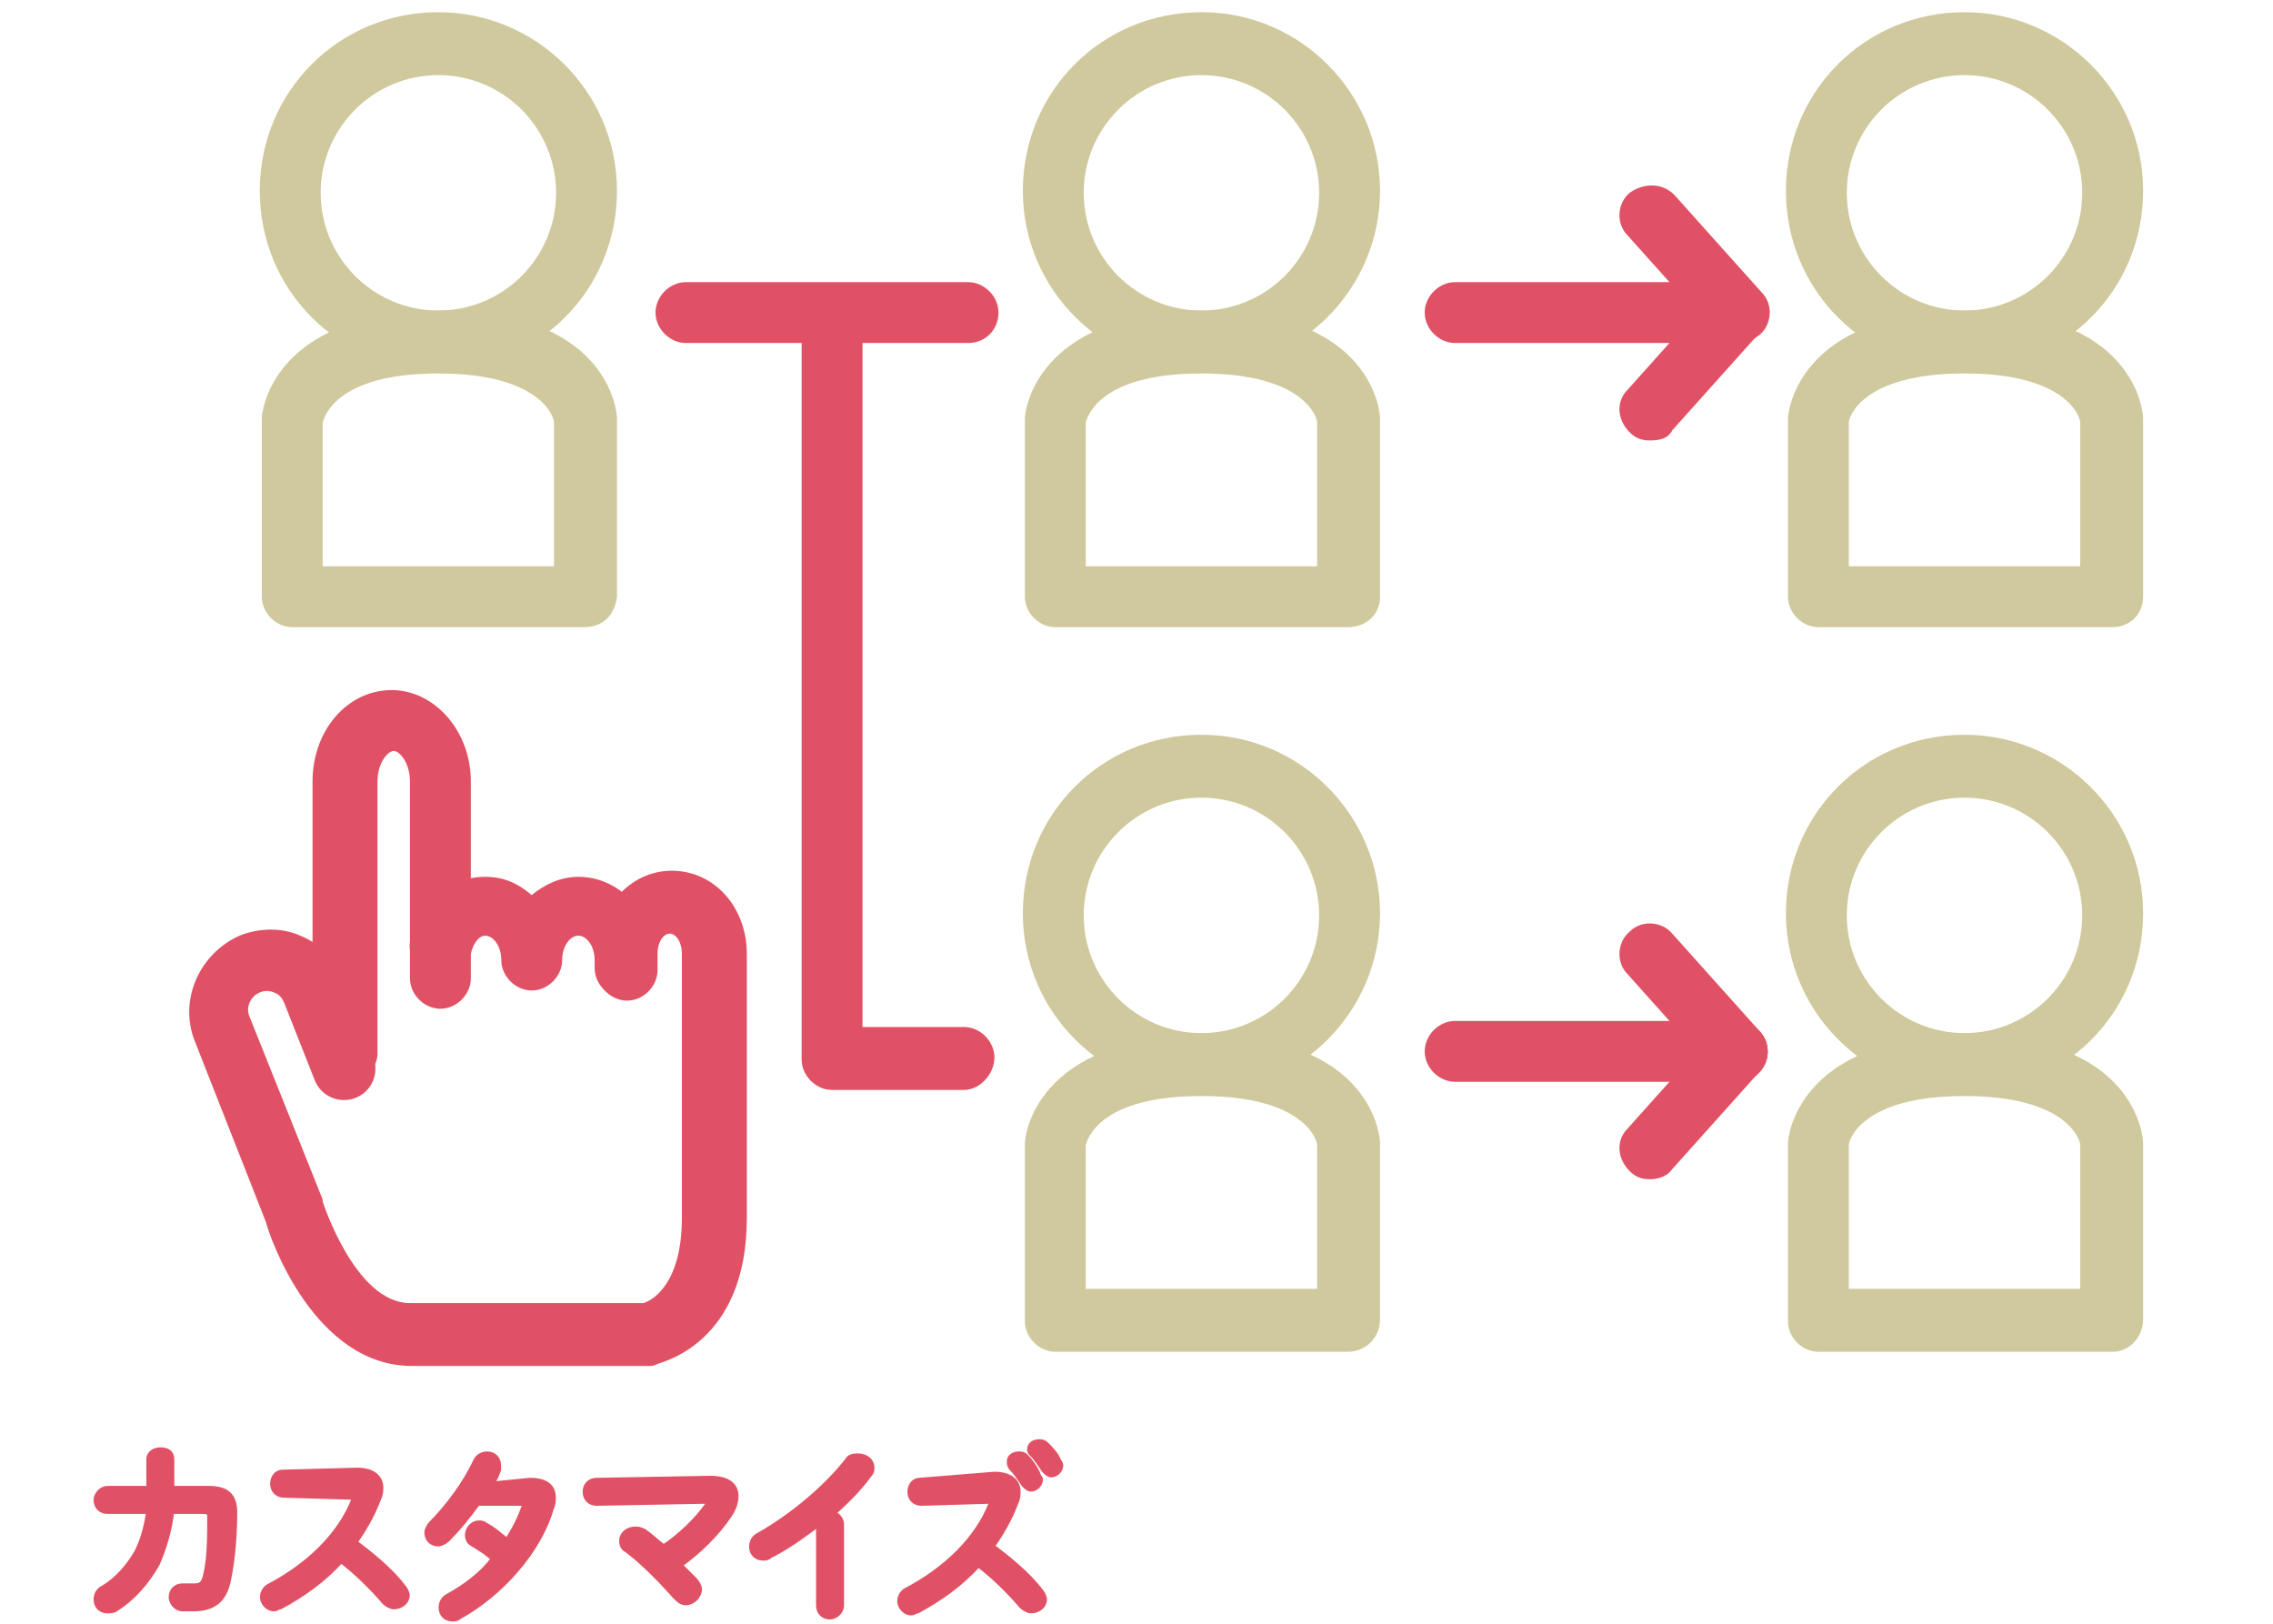 <?xml version="1.0" encoding="utf-8"?>
<!-- Generator: Adobe Illustrator 23.0.3, SVG Export Plug-In . SVG Version: 6.00 Build 0)  -->
<svg version="1.1" id="レイヤー_1" xmlns="http://www.w3.org/2000/svg" xmlns:xlink="http://www.w3.org/1999/xlink" x="0px"
	 y="0px" viewBox="0 0 112 80" style="enable-background:new 0 0 112 80;" xml:space="preserve">
<style type="text/css">
	.st0{fill:#CFC99D;}
	.st1{fill:#E15165;}
	.st2{fill:#E15165;stroke:#E15165;stroke-width:0.379;stroke-miterlimit:10;}
	.st3{fill:none;stroke:#E15165;stroke-width:3.031;stroke-linecap:round;stroke-linejoin:round;stroke-miterlimit:10;}
</style>
<g>
	<g>
		<path class="st0" d="M21.6,18.2c-4.9,0-8.8-3.9-8.8-8.8s3.9-8.8,8.8-8.8c4.8,0,8.8,3.9,8.8,8.8S26.5,18.2,21.6,18.2z M21.6,3.7
			c-3.2,0-5.8,2.6-5.8,5.8s2.6,5.8,5.8,5.8c3.2,0,5.8-2.6,5.8-5.8S24.8,3.7,21.6,3.7z"/>
		<path class="st0" d="M28.8,30.9H14.4c-0.8,0-1.5-0.7-1.5-1.5v-8.7c0,0,0-0.1,0-0.1c0-0.2,0.4-5.2,8.7-5.3c0,0,0.1,0,0.1,0
			c8.3,0,8.7,5,8.7,5.3c0,0,0,0.1,0,0.1v8.7C30.3,30.3,29.7,30.9,28.8,30.9z M15.9,27.9h11.4v-7.1c0-0.2-0.6-2.4-5.7-2.4
			c0,0,0,0,0,0c-5,0-5.6,2.1-5.7,2.4V27.9z"/>
	</g>
	<g>
		<path class="st0" d="M59.2,18.2c-4.8,0-8.8-3.9-8.8-8.8s3.9-8.8,8.8-8.8S68,4.6,68,9.4S64.1,18.2,59.2,18.2z M59.2,3.7
			c-3.2,0-5.8,2.6-5.8,5.8s2.6,5.8,5.8,5.8c3.2,0,5.8-2.6,5.8-5.8S62.4,3.7,59.2,3.7z"/>
		<path class="st0" d="M66.4,30.9H52c-0.8,0-1.5-0.7-1.5-1.5v-8.7c0,0,0-0.1,0-0.1c0-0.2,0.4-5.2,8.7-5.3c0,0,0.1,0,0.1,0
			c8.3,0,8.7,5,8.7,5.3c0,0,0,0.1,0,0.1v8.7C68,30.3,67.3,30.9,66.4,30.9z M53.5,27.9h11.4v-7.1c0-0.2-0.6-2.4-5.7-2.4c0,0,0,0,0,0
			c-5,0-5.6,2.1-5.7,2.4V27.9z"/>
	</g>
	<g>
		<path class="st0" d="M59.2,53.8c-4.8,0-8.8-3.9-8.8-8.8s3.9-8.8,8.8-8.8S68,40.2,68,45S64.1,53.8,59.2,53.8z M59.2,39.3
			c-3.2,0-5.8,2.6-5.8,5.8c0,3.2,2.6,5.8,5.8,5.8c3.2,0,5.8-2.6,5.8-5.8C65,41.9,62.4,39.3,59.2,39.3z"/>
		<path class="st0" d="M66.4,66.6H52c-0.8,0-1.5-0.7-1.5-1.5v-8.7c0,0,0-0.1,0-0.1c0-0.2,0.4-5.2,8.7-5.3c0,0,0.1,0,0.1,0
			c8.3,0,8.7,5,8.7,5.3c0,0,0,0.1,0,0.1V65C68,65.9,67.3,66.6,66.4,66.6z M53.5,63.5h11.4v-7.1c0-0.2-0.6-2.4-5.7-2.4c0,0,0,0,0,0
			c-5,0-5.6,2.1-5.7,2.4V63.5z"/>
	</g>
	<g>
		<path class="st0" d="M96.8,18.2c-4.9,0-8.8-3.9-8.8-8.8s3.9-8.8,8.8-8.8c4.8,0,8.8,3.9,8.8,8.8S101.7,18.2,96.8,18.2z M96.8,3.7
			c-3.2,0-5.8,2.6-5.8,5.8s2.6,5.8,5.8,5.8c3.2,0,5.8-2.6,5.8-5.8S100,3.7,96.8,3.7z"/>
		<path class="st0" d="M104.1,30.9H89.6c-0.8,0-1.5-0.7-1.5-1.5v-8.7c0,0,0-0.1,0-0.1c0-0.2,0.4-5.2,8.7-5.3c0,0,0.1,0,0.1,0
			c8.3,0,8.7,5,8.7,5.3c0,0,0,0.1,0,0.1v8.7C105.6,30.3,104.9,30.9,104.1,30.9z M91.1,27.9h11.4v-7.1c0-0.2-0.6-2.4-5.7-2.4
			c0,0,0,0,0,0c-5.1,0-5.7,2.2-5.7,2.4V27.9z"/>
	</g>
	<g>
		<path class="st0" d="M96.8,53.8C92,53.8,88,49.9,88,45s3.9-8.8,8.8-8.8c4.8,0,8.8,3.9,8.8,8.8S101.7,53.8,96.8,53.8z M96.8,39.3
			c-3.2,0-5.8,2.6-5.8,5.8c0,3.2,2.6,5.8,5.8,5.8c3.2,0,5.8-2.6,5.8-5.8C102.6,41.9,100,39.3,96.8,39.3z"/>
		<path class="st0" d="M104.1,66.6H89.6c-0.8,0-1.5-0.7-1.5-1.5v-8.7c0,0,0-0.1,0-0.1c0-0.2,0.4-5.2,8.7-5.3c0,0,0.1,0,0.1,0
			c8.3,0,8.7,5,8.7,5.3c0,0,0,0.1,0,0.1V65C105.6,65.9,104.9,66.6,104.1,66.6z M91.1,63.5h11.4v-7.1c0-0.2-0.6-2.4-5.7-2.4
			c0,0,0,0,0,0c-5.1,0-5.7,2.2-5.7,2.4V63.5z"/>
	</g>
	<g>
		<path class="st1" d="M85.6,16.9H71.7c-0.8,0-1.5-0.7-1.5-1.5s0.7-1.5,1.5-1.5h13.9c0.8,0,1.5,0.7,1.5,1.5S86.5,16.9,85.6,16.9z"/>
		<path class="st1" d="M81.3,21.7c-0.4,0-0.7-0.1-1-0.4c-0.6-0.6-0.7-1.5-0.1-2.1l4.3-4.8c0.6-0.6,1.5-0.7,2.1-0.1
			c0.6,0.6,0.7,1.5,0.1,2.1l-4.3,4.8C82.2,21.6,81.8,21.7,81.3,21.7z"/>
		<path class="st1" d="M85.6,16.9c-0.4,0-0.8-0.2-1.1-0.5l-4.3-4.8c-0.6-0.6-0.5-1.6,0.1-2.1C81,9,81.9,9,82.5,9.6l4.3,4.8
			c0.6,0.6,0.5,1.6-0.1,2.1C86.3,16.8,86,16.9,85.6,16.9z"/>
	</g>
	<g>
		<path class="st1" d="M85.6,53.3H71.7c-0.8,0-1.5-0.7-1.5-1.5c0-0.8,0.7-1.5,1.5-1.5h13.9c0.8,0,1.5,0.7,1.5,1.5
			C87.1,52.6,86.5,53.3,85.6,53.3z"/>
		<path class="st1" d="M81.3,58.1c-0.4,0-0.7-0.1-1-0.4c-0.6-0.6-0.7-1.5-0.1-2.1l4.3-4.8c0.6-0.6,1.5-0.7,2.1-0.1
			c0.6,0.6,0.7,1.5,0.1,2.1l-4.3,4.8C82.2,57.9,81.8,58.1,81.3,58.1z"/>
		<path class="st1" d="M85.6,53.3c-0.4,0-0.8-0.2-1.1-0.5L80.2,48c-0.6-0.6-0.5-1.6,0.1-2.1c0.6-0.6,1.6-0.5,2.1,0.1l4.3,4.8
			c0.6,0.6,0.5,1.6-0.1,2.1C86.3,53.2,86,53.3,85.6,53.3z"/>
	</g>
	<path class="st1" d="M47.7,16.9H33.8c-0.8,0-1.5-0.7-1.5-1.5s0.7-1.5,1.5-1.5h13.9c0.8,0,1.5,0.7,1.5,1.5S48.6,16.9,47.7,16.9z"/>
	<g>
		<path class="st2" d="M10.3,73.4c0.8,0,1.2,0.3,1.2,1.1c0,1.2-0.1,2.3-0.3,3.3c-0.2,1-0.7,1.4-1.7,1.4c-0.1,0-0.4,0-0.5,0
			c-0.3,0-0.5-0.3-0.5-0.5c0-0.3,0.2-0.5,0.5-0.5c0,0,0.1,0,0.1,0c0.1,0,0.3,0,0.5,0c0.3,0,0.5-0.1,0.6-0.6c0.2-0.8,0.2-2,0.2-2.9
			c0-0.2-0.1-0.3-0.4-0.3l-1.6,0c-0.1,1-0.4,1.9-0.7,2.6c-0.5,0.9-1.2,1.7-2,2.2c-0.1,0.1-0.3,0.1-0.4,0.1c-0.3,0-0.5-0.2-0.5-0.5
			c0-0.2,0.1-0.4,0.3-0.5c0.7-0.4,1.3-1.1,1.7-1.8c0.3-0.6,0.5-1.3,0.6-2.1l-2.1,0c-0.3,0-0.5-0.2-0.5-0.5c0-0.2,0.2-0.5,0.5-0.5
			l2.1,0c0-0.3,0-0.6,0-0.9v-0.6c0-0.3,0.3-0.4,0.5-0.4c0.3,0,0.5,0.1,0.5,0.4v0.6c0,0.3,0,0.6,0,0.9L10.3,73.4z"/>
		<path class="st2" d="M17.6,72.5L17.6,72.5c0.7,0,1.1,0.3,1.1,0.8c0,0.1,0,0.3-0.1,0.5c-0.3,0.8-0.7,1.5-1.2,2.2
			c0.8,0.6,1.8,1.4,2.4,2.2c0.1,0.1,0.2,0.3,0.2,0.4c0,0.3-0.3,0.5-0.6,0.5c-0.1,0-0.3-0.1-0.4-0.2c-0.6-0.7-1.4-1.5-2.2-2.1
			c-0.9,1-1.9,1.7-3,2.3c-0.1,0-0.2,0.1-0.3,0.1c-0.3,0-0.5-0.3-0.5-0.5c0-0.2,0.1-0.4,0.3-0.5c1.9-1,3.5-2.5,4.2-4.3
			c0-0.1,0-0.1,0-0.1c0-0.1-0.1-0.1-0.2-0.1L14,73.6c-0.3,0-0.5-0.2-0.5-0.5c0-0.3,0.2-0.5,0.4-0.5L17.6,72.5z"/>
		<path class="st2" d="M26.1,73c0.8,0,1.1,0.3,1.1,0.8c0,0.1,0,0.3-0.1,0.5c-0.6,2.1-2.5,4.2-4.5,5.3c-0.1,0.1-0.2,0.1-0.3,0.1
			c-0.3,0-0.5-0.2-0.5-0.5c0-0.2,0.1-0.4,0.3-0.5c0.9-0.5,1.7-1.1,2.3-1.9c-0.4-0.4-0.8-0.6-1.1-0.8c-0.2-0.1-0.2-0.3-0.2-0.4
			c0-0.2,0.2-0.5,0.5-0.5c0.1,0,0.2,0,0.3,0.1c0.4,0.2,0.7,0.5,1.1,0.8c0.4-0.6,0.7-1.2,0.9-1.8c0,0,0-0.1,0-0.1
			c0-0.1-0.1-0.1-0.2-0.1l-2.2,0c-0.5,0.7-1,1.3-1.5,1.8c-0.1,0.1-0.3,0.2-0.4,0.2c-0.3,0-0.5-0.2-0.5-0.5c0-0.1,0.1-0.3,0.2-0.4
			c0.8-0.8,1.7-2,2.2-3.1c0.1-0.2,0.3-0.3,0.5-0.3c0.3,0,0.5,0.2,0.5,0.5c0,0.1,0,0.1,0,0.2c-0.1,0.3-0.2,0.5-0.4,0.8L26.1,73z"/>
		<path class="st2" d="M35,72.9c0.8,0,1.2,0.3,1.2,0.8c0,0.3-0.1,0.6-0.3,0.9c-0.6,0.9-1.5,1.8-2.5,2.5c0.3,0.3,0.6,0.6,0.8,0.8
			c0.1,0.1,0.2,0.3,0.2,0.4c0,0.3-0.3,0.6-0.6,0.6c-0.2,0-0.3-0.1-0.5-0.3c-0.7-0.8-1.7-1.8-2.4-2.3c-0.2-0.1-0.2-0.3-0.2-0.4
			c0-0.3,0.3-0.5,0.6-0.5c0.1,0,0.2,0,0.4,0.1c0.3,0.2,0.6,0.5,1,0.8c0.9-0.6,1.7-1.4,2.2-2.1c0.1-0.1,0.1-0.2,0.1-0.2
			c0-0.1-0.1-0.1-0.3-0.1L29.4,74c-0.3,0-0.5-0.2-0.5-0.5s0.2-0.5,0.5-0.5L35,72.9z"/>
		<path class="st2" d="M40.2,75.1c-0.8,0.6-1.5,1.1-2.3,1.5c-0.1,0.1-0.2,0.1-0.3,0.1c-0.3,0-0.5-0.2-0.5-0.5c0-0.2,0.1-0.4,0.3-0.5
			c1.6-0.9,3.3-2.3,4.4-3.7c0.1-0.2,0.3-0.2,0.5-0.2c0.3,0,0.6,0.2,0.6,0.5c0,0.1,0,0.2-0.1,0.3c-0.5,0.7-1.2,1.4-1.9,2
			c0.2,0,0.5,0.2,0.5,0.5v4c0,0.3-0.3,0.5-0.5,0.5c-0.3,0-0.5-0.2-0.5-0.5V75.1z"/>
		<path class="st2" d="M49,72.7L49,72.7c0.7,0,1.1,0.3,1.1,0.8c0,0.1,0,0.3-0.1,0.5c-0.3,0.8-0.7,1.5-1.2,2.2
			c0.8,0.6,1.8,1.4,2.4,2.2c0.1,0.1,0.2,0.3,0.2,0.4c0,0.3-0.3,0.5-0.6,0.5c-0.1,0-0.3-0.1-0.4-0.2c-0.6-0.7-1.4-1.5-2.2-2.1
			c-0.9,1-1.9,1.7-3,2.3c-0.1,0-0.2,0.1-0.3,0.1c-0.3,0-0.5-0.3-0.5-0.5c0-0.2,0.1-0.4,0.3-0.5c1.9-1,3.5-2.5,4.2-4.3
			c0-0.1,0-0.1,0-0.1c0-0.1-0.1-0.1-0.2-0.1l-3.3,0.1c-0.3,0-0.5-0.2-0.5-0.5c0-0.3,0.2-0.5,0.4-0.5L49,72.7z M49.8,72
			c0-0.2,0.2-0.3,0.4-0.3c0.1,0,0.2,0,0.3,0.1c0.2,0.2,0.5,0.6,0.6,0.9c0,0.1,0.1,0.1,0.1,0.2c0,0.2-0.2,0.4-0.4,0.4
			c-0.1,0-0.2-0.1-0.3-0.2c-0.2-0.3-0.4-0.6-0.6-0.8C49.8,72.2,49.8,72.1,49.8,72z M50.8,71.4c0-0.2,0.2-0.3,0.4-0.3
			c0.1,0,0.2,0,0.3,0.1c0.2,0.2,0.5,0.5,0.6,0.8c0.1,0.1,0.1,0.2,0.1,0.2c0,0.2-0.2,0.4-0.4,0.4c-0.1,0-0.2-0.1-0.3-0.2
			c-0.2-0.3-0.4-0.6-0.6-0.8C50.8,71.5,50.8,71.5,50.8,71.4z"/>
	</g>
	<path class="st1" d="M47.5,53.7h-6.5c-0.8,0-1.5-0.7-1.5-1.5V15.7c0-0.8,0.7-1.5,1.5-1.5c0.8,0,1.5,0.7,1.5,1.5v34.9h5
		c0.8,0,1.5,0.7,1.5,1.5S48.3,53.7,47.5,53.7z"/>
	<g>
		<path class="st3" d="M21.7,41.7"/>
		<path class="st3" d="M30.8,41.9"/>
		<g>
			<g>
				<path class="st1" d="M30.8,49.2c-0.8,0-1.5-0.7-1.5-1.5v-0.4c0-0.7-0.4-1.2-0.8-1.2c-0.4,0-0.8,0.5-0.8,1.2
					c0,0.8-0.7,1.5-1.5,1.5s-1.5-0.7-1.5-1.5c0-0.7-0.4-1.2-0.8-1.2c-0.3,0-0.6,0.4-0.7,0.9c-0.2,0.8-1,1.3-1.8,1.2
					c-0.8-0.2-1.3-1-1.2-1.8c0.4-1.9,1.9-3.2,3.7-3.2c0.9,0,1.6,0.3,2.3,0.9c0.6-0.5,1.4-0.9,2.3-0.9c2.1,0,3.8,1.9,3.8,4.3v0.4
					C32.3,48.5,31.6,49.2,30.8,49.2z"/>
				<path class="st1" d="M32,67.3H20.3c-4.8,0-7-6.3-7.2-7.1l-3.5-8.9c-0.8-2,0.2-4.3,2.2-5.2c1-0.4,2.1-0.4,3,0
					c1,0.4,1.7,1.2,2.1,2.2l1.5,3.8c0.3,0.8-0.1,1.7-0.9,2c-0.8,0.3-1.7-0.1-2-0.9l-1.5-3.8c-0.1-0.2-0.2-0.4-0.5-0.5
					c-0.2-0.1-0.5-0.1-0.7,0c-0.5,0.2-0.7,0.8-0.5,1.2l3.6,9c0,0,0,0.1,0,0.1c0,0,1.6,5,4.3,5h11.5c0.4-0.1,1.9-0.9,1.9-4.2v-13
					c0-0.6-0.3-1-0.6-1s-0.6,0.4-0.6,1v0.8c0,0.8-0.7,1.5-1.5,1.5s-1.5-0.7-1.5-1.5v-0.8c0-2.2,1.6-4.1,3.7-4.1s3.7,1.8,3.7,4.1v13
					c0,6.2-4.2,7.1-4.4,7.2C32.2,67.3,32.1,67.3,32,67.3z"/>
				<path class="st1" d="M16.9,53.5c-0.8,0-1.5-0.7-1.5-1.5V38.5c0-2.5,1.7-4.5,3.9-4.5c2.1,0,3.9,2,3.9,4.5v9.7
					c0,0.8-0.7,1.5-1.5,1.5s-1.5-0.7-1.5-1.5v-9.7c0-0.9-0.5-1.5-0.8-1.5c-0.3,0-0.8,0.6-0.8,1.5V52C18.5,52.8,17.8,53.5,16.9,53.5z
					"/>
			</g>
		</g>
	</g>
</g>
</svg>
